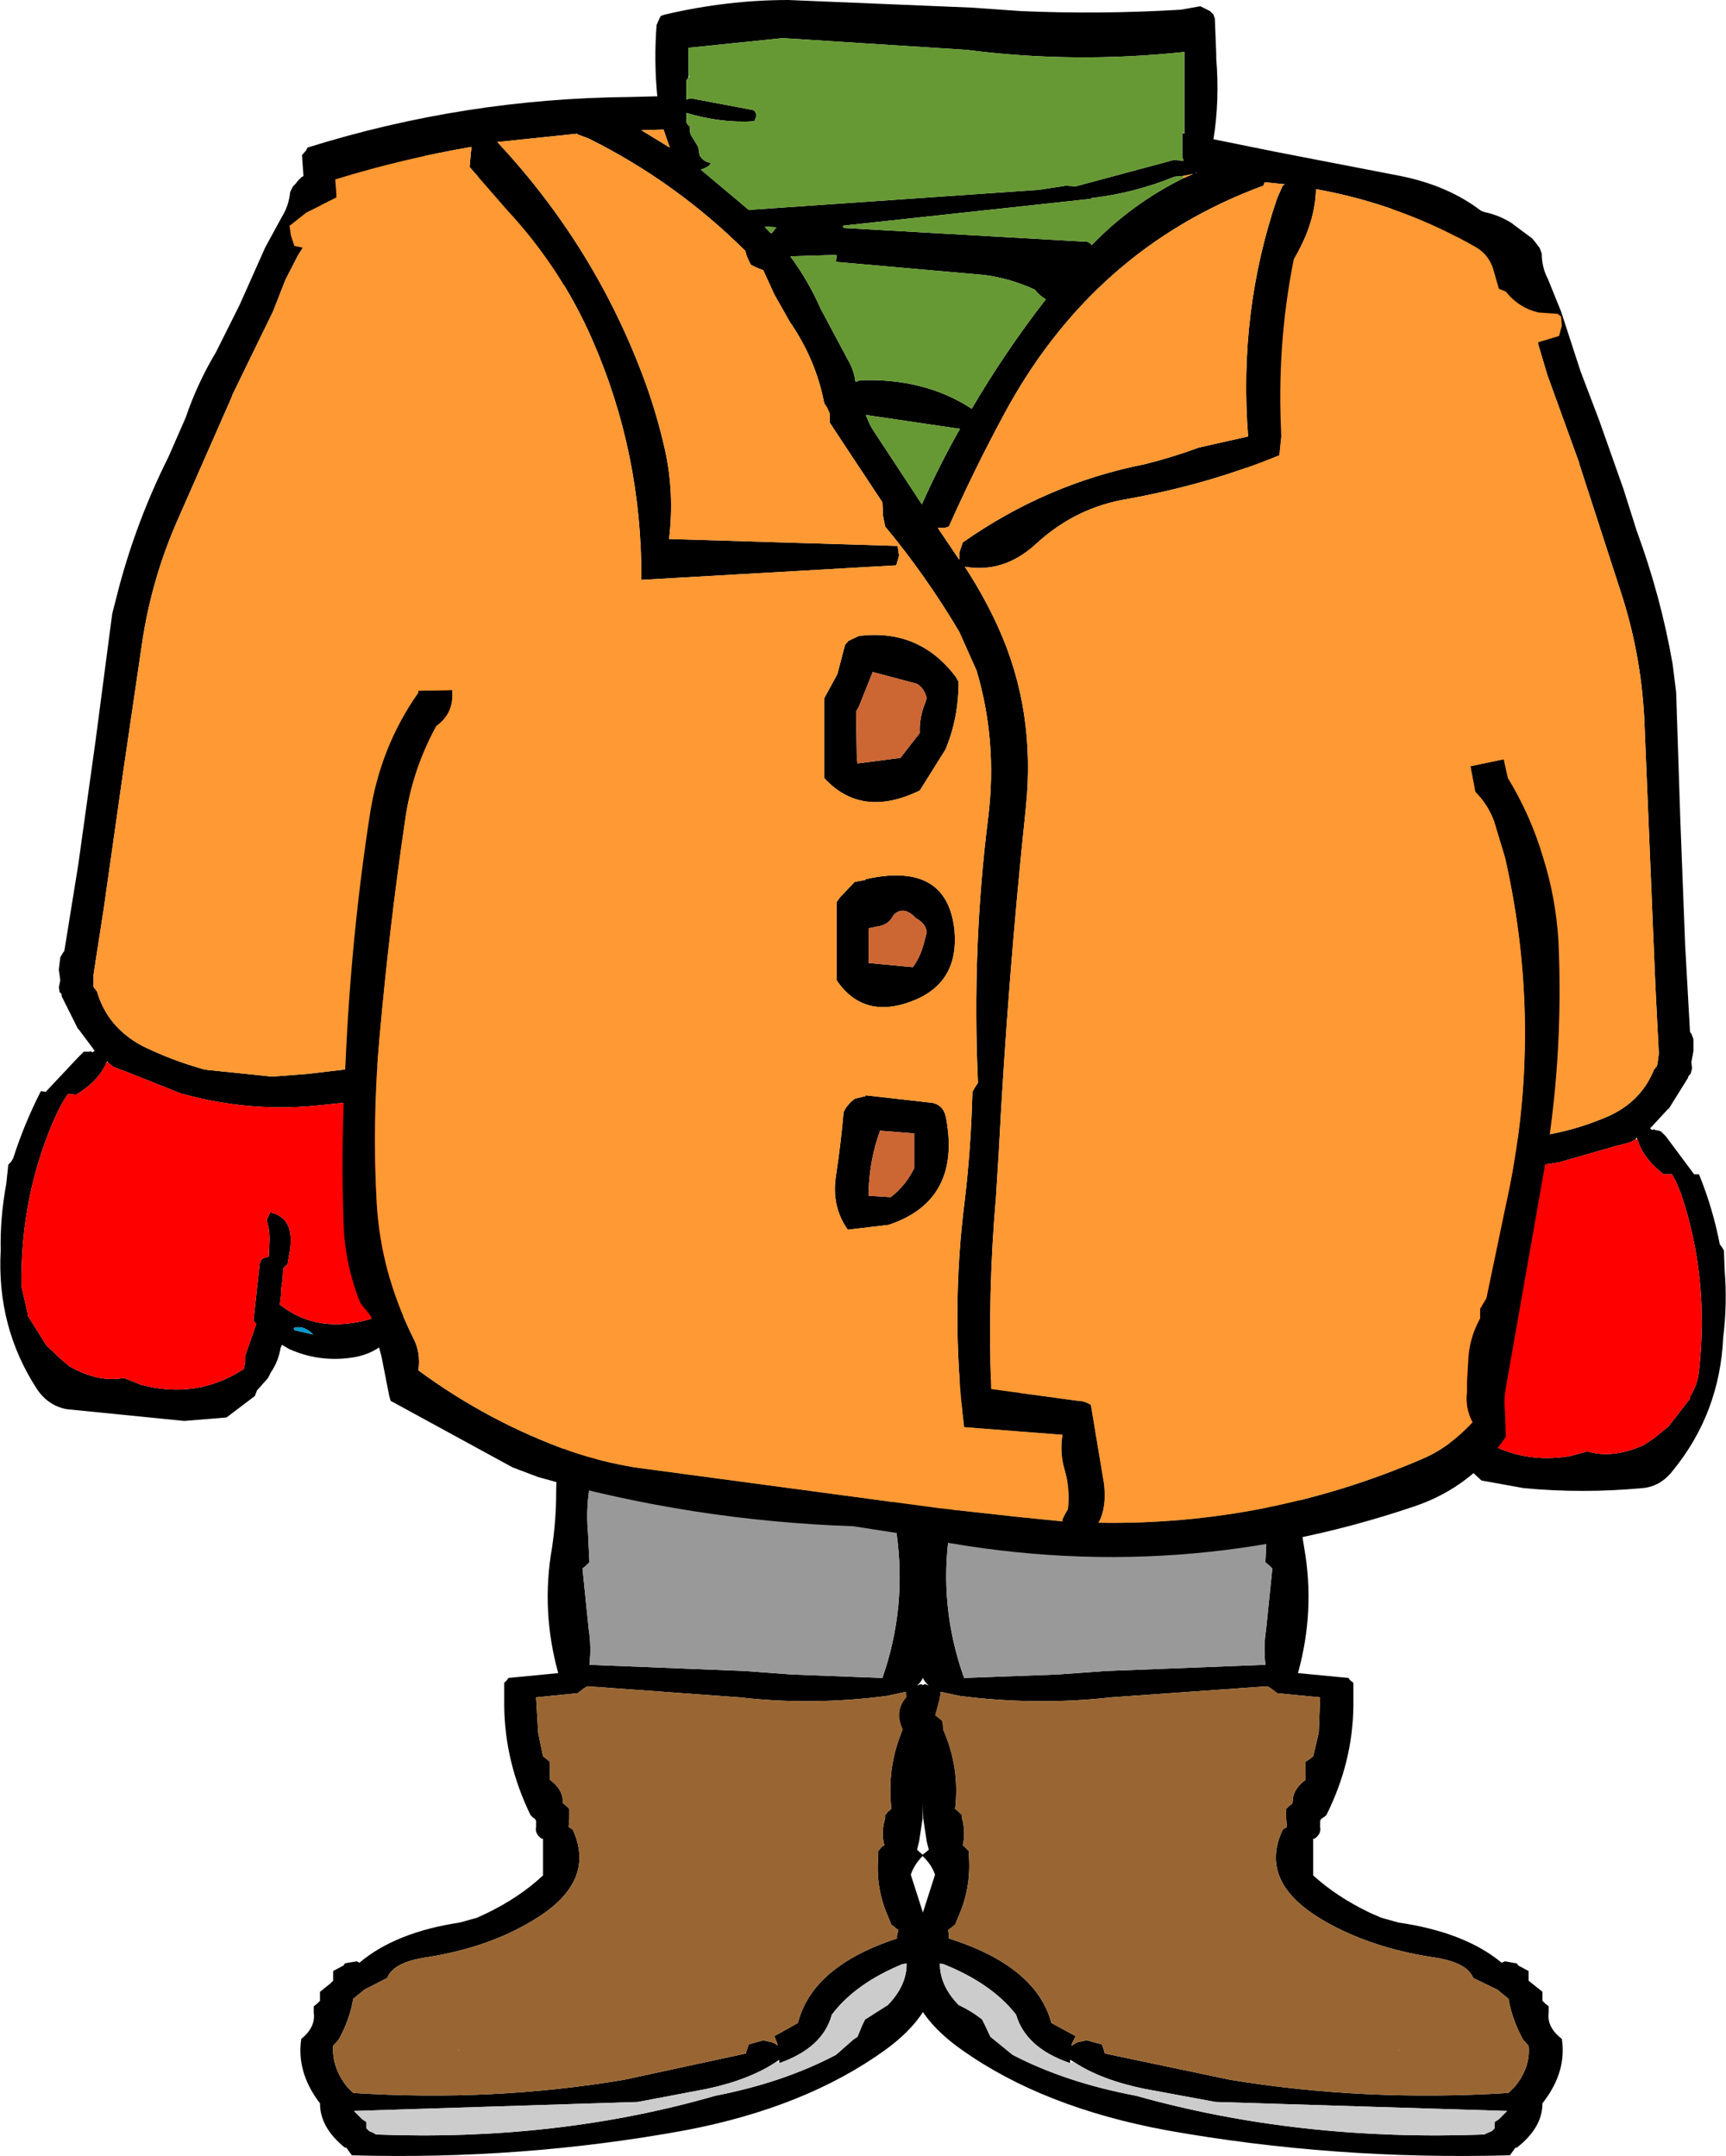<?xml version="1.0" encoding="UTF-8" standalone="no"?>
<svg xmlns:xlink="http://www.w3.org/1999/xlink" height="155.6px" width="124.6px" xmlns="http://www.w3.org/2000/svg">
  <g transform="matrix(1.0, 0.0, 0.0, 1.0, 66.5, 41.7)">
    <path d="M-27.65 -26.0 L-26.95 -25.3 Q-25.7 -22.85 -25.75 -20.15 L-25.85 -10.6 Q-25.85 -5.8 -26.35 -0.9 -26.65 2.2 -27.4 5.15 -28.6 9.75 -30.2 14.25 -31.35 17.4 -31.8 20.8 L-31.85 20.9 -32.85 24.75 -35.1 33.4 Q-35.6 34.95 -36.5 36.35 L-36.5 36.4 Q-37.05 37.3 -38.2 37.55 L-38.2 38.5 -37.4 39.7 -37.05 39.75 Q-36.65 41.0 -36.55 42.3 L-36.5 42.6 -36.4 42.8 -36.3 43.05 -36.3 44.85 Q-35.9 48.8 -37.25 52.9 -38.3 55.95 -41.25 56.3 -43.55 56.6 -45.65 55.65 L-46.15 55.35 -46.25 55.6 Q-46.4 56.55 -46.95 57.35 L-47.15 57.75 -47.95 58.65 -48.1 59.05 -50.15 60.6 -53.2 60.85 -61.7 60.0 Q-63.0 59.75 -63.8 58.6 -66.75 54.1 -66.45 48.55 -66.5 46.2 -66.05 43.75 L-65.9 42.35 -65.7 42.15 -65.55 41.9 Q-64.75 39.4 -63.55 37.05 L-63.2 37.1 -60.85 34.6 -60.45 34.2 -60.3 34.2 -60.0 34.2 -60.0 34.15 -59.8 34.25 -59.75 34.2 -59.65 34.1 -59.7 34.1 -59.8 33.95 -60.85 32.55 -60.85 32.6 -62.05 30.2 -62.05 30.05 -62.2 29.9 -62.25 29.55 -62.15 29.05 -62.25 28.3 -62.25 28.25 -62.15 27.4 -61.95 27.05 -61.9 27.0 -61.85 26.9 -60.85 20.7 -59.6 11.75 -58.4 2.6 -57.9 0.65 Q-56.6 -4.2 -54.35 -8.7 L-53.1 -11.55 Q-52.25 -14.05 -50.9 -16.3 L-49.2 -19.7 -47.35 -23.85 -46.15 -26.05 Q-45.65 -26.85 -45.55 -27.85 L-45.35 -28.25 -45.15 -28.45 -45.0 -28.65 -44.75 -28.9 -43.25 -29.8 -43.2 -29.8 -41.15 -30.45 -37.6 -30.7 -37.35 -30.7 Q-32.9 -30.0 -29.4 -27.25 L-27.65 -26.0 M-41.05 -28.15 L-41.55 -27.85 -41.7 -27.8 -42.25 -27.6 Q-42.7 -27.25 -43.25 -27.05 -43.8 -25.1 -45.0 -23.25 L-45.9 -21.5 -46.8 -19.2 -47.9 -16.95 -49.75 -13.15 -49.75 -13.1 -53.6 -4.35 Q-55.55 0.0 -56.25 4.75 L-57.65 14.3 -59.0 23.8 -59.75 28.65 -59.75 28.7 -59.75 29.5 -59.7 29.6 -59.5 29.85 Q-58.75 32.45 -56.2 33.8 -54.05 34.85 -51.7 35.5 L-46.85 36.0 -44.25 35.8 -38.35 35.1 -38.15 34.6 -37.5 32.7 -37.45 32.4 -37.35 32.05 Q-36.5 30.35 -36.1 28.35 L-34.9 23.35 -34.35 20.4 -34.35 20.35 -33.35 16.4 -30.55 7.95 Q-29.05 3.4 -28.65 -1.35 L-28.25 -8.45 -28.0 -18.05 Q-27.85 -20.9 -28.85 -23.6 -29.3 -24.75 -30.4 -25.2 L-32.15 -26.2 Q-36.1 -29.25 -41.05 -28.15 L-41.3 -28.1 -41.05 -28.25 -41.0 -28.25 -40.95 -28.55 -41.3 -28.1 -41.45 -28.0 -41.05 -28.15 M-58.7 35.0 L-58.75 34.9 -58.8 34.95 Q-59.35 36.3 -61.0 37.3 L-61.6 37.25 -61.95 37.8 -62.35 38.55 Q-65.05 44.4 -64.95 51.15 L-64.5 53.1 -64.5 53.25 -63.15 55.4 -62.2 56.3 -61.5 56.9 Q-59.4 58.1 -57.55 57.75 L-56.3 58.25 Q-52.25 59.3 -48.9 57.1 L-48.8 56.6 -48.8 56.15 -48.0 53.85 -48.2 53.6 -47.8 49.95 -47.75 49.5 -47.65 49.25 -47.5 49.1 -47.1 49.0 -47.05 48.0 Q-47.0 47.15 -47.25 46.35 L-47.15 46.15 -47.0 45.8 Q-45.05 46.2 -45.65 49.0 L-45.75 49.6 -45.85 49.6 -46.05 49.85 -46.1 50.65 -46.2 51.3 -46.2 51.65 -46.3 52.45 Q-43.55 54.65 -39.6 53.45 L-39.35 53.2 Q-38.4 52.55 -38.65 51.6 L-38.35 50.45 -38.35 50.35 -38.3 50.15 -38.1 49.9 -37.7 45.5 -38.15 43.6 -38.15 42.45 Q-38.7 41.15 -39.4 40.1 L-39.7 39.5 -39.75 39.45 -39.7 39.45 -39.6 38.75 -39.8 37.7 -43.75 38.1 Q-48.6 38.55 -53.3 37.25 L-53.35 37.25 -57.25 35.7 -58.3 35.3 -58.7 35.0 M-43.9 54.6 Q-44.6 53.9 -45.3 54.15 L-45.25 54.25 -45.25 54.3 -43.95 54.6 -43.9 54.6" fill="#000000" fill-rule="evenodd" stroke="none"/>
    <path d="M-43.9 54.6 L-43.95 54.6 -45.25 54.3 -45.25 54.25 -45.3 54.15 Q-44.6 53.9 -43.9 54.6" fill="#0099cc" fill-rule="evenodd" stroke="none"/>
    <path d="M-41.05 -28.15 Q-36.1 -29.25 -32.15 -26.2 L-30.4 -25.2 Q-29.3 -24.75 -28.85 -23.6 -27.85 -20.9 -28.0 -18.05 L-28.25 -8.45 -28.65 -1.35 Q-29.05 3.4 -30.55 7.95 L-33.35 16.4 -34.35 20.35 -34.35 20.4 -34.9 23.35 -36.1 28.35 Q-36.5 30.35 -37.35 32.05 L-37.45 32.4 -37.5 32.7 -38.15 34.6 -38.35 35.1 -44.25 35.8 -46.85 36.0 -51.7 35.5 Q-54.05 34.85 -56.2 33.8 -58.75 32.45 -59.5 29.85 L-59.7 29.6 -59.75 29.5 -59.75 28.7 -59.75 28.65 -59.0 23.8 -57.65 14.3 -56.25 4.75 Q-55.55 0.0 -53.6 -4.35 L-49.75 -13.1 -49.75 -13.15 -47.9 -16.95 -46.8 -19.2 -45.9 -21.5 -45.0 -23.25 Q-43.8 -25.1 -43.25 -27.05 -42.7 -27.25 -42.25 -27.6 L-41.7 -27.8 -41.55 -27.85 -41.05 -28.15" fill="#ff9933" fill-rule="evenodd" stroke="none"/>
    <path d="M-58.8 34.95 L-58.7 35.0 -58.3 35.3 -57.25 35.7 -53.35 37.25 -53.3 37.25 Q-48.6 38.55 -43.75 38.1 L-39.8 37.7 -39.6 38.75 -39.7 39.45 -39.75 39.45 -39.7 39.5 -39.4 40.1 Q-38.7 41.15 -38.15 42.45 L-38.15 43.6 -37.7 45.5 -38.1 49.9 -38.3 50.15 -38.35 50.35 -38.35 50.45 -38.65 51.6 Q-38.4 52.55 -39.35 53.2 L-39.6 53.45 Q-43.55 54.65 -46.3 52.45 L-46.2 51.65 -46.2 51.3 -46.1 50.65 -46.05 49.85 -45.85 49.6 -45.75 49.6 -45.65 49.0 Q-45.05 46.2 -47.0 45.8 L-47.15 46.15 -47.25 46.35 Q-47.0 47.15 -47.05 48.0 L-47.1 49.0 -47.5 49.1 -47.65 49.25 -47.75 49.5 -47.8 49.95 -48.2 53.6 -48.0 53.85 -48.8 56.15 -48.8 56.6 -48.9 57.1 Q-52.25 59.3 -56.3 58.25 L-57.55 57.75 Q-59.4 58.1 -61.5 56.9 L-62.2 56.3 -63.15 55.4 -64.5 53.25 -64.5 53.1 -64.95 51.15 Q-65.05 44.4 -62.35 38.55 L-61.95 37.8 -61.6 37.25 -61.0 37.3 Q-59.35 36.3 -58.8 34.95" fill="#ff0000" fill-rule="evenodd" stroke="none"/>
    <path d="M-16.15 56.65 Q-8.1 57.05 -0.3 58.3 L0.0 58.4 Q0.05 63.45 0.4 68.4 L0.65 78.15 0.45 78.35 0.2 78.55 Q0.35 79.4 -0.3 79.95 L-0.05 79.85 0.0 79.85 Q2.85 81.3 1.15 83.75 0.6 84.6 0.65 85.45 L0.45 85.7 0.2 85.9 0.1 89.55 -0.15 91.2 -0.3 91.8 0.15 92.2 Q-0.5 92.85 -0.75 93.6 L0.1 96.25 0.2 96.6 0.45 96.8 0.7 97.05 0.65 98.65 0.95 98.8 Q1.95 102.95 -2.6 106.25 -8.35 110.4 -17.05 112.05 -28.8 114.2 -41.1 113.85 L-41.5 113.3 -41.6 113.3 Q-43.4 111.85 -43.4 110.1 L-43.55 109.9 Q-45.1 107.75 -44.75 105.45 -43.7 104.6 -43.85 103.55 L-43.85 103.1 -43.6 102.9 -43.4 102.7 -43.4 102.5 -43.4 102.05 -42.65 101.45 -42.45 101.25 -42.45 101.0 -42.45 100.55 -41.7 100.15 -41.6 100.0 -41.35 99.95 -40.75 99.85 -40.55 99.95 Q-37.95 97.75 -33.3 97.05 L-32.05 96.7 -31.3 96.35 Q-28.95 95.2 -27.3 93.65 L-27.3 91.1 -27.3 91.0 -27.4 91.0 Q-27.9 90.65 -27.8 90.15 L-27.8 89.7 -27.9 89.55 -28.0 89.5 -28.2 89.3 Q-30.05 85.5 -30.1 81.45 L-30.1 79.75 -29.9 79.55 -29.8 79.4 -26.2 79.05 Q-27.45 74.55 -26.65 70.0 -26.35 68.0 -26.35 66.0 -26.4 62.15 -23.1 59.0 L-23.05 58.75 -23.0 58.55 -23.0 58.3 -23.0 58.15 -23.0 57.95 -22.8 57.7 -22.55 57.5 -22.45 57.3 Q-22.3 57.15 -22.1 57.15 L-21.35 56.95 -19.35 56.95 -16.15 56.65 M-18.5 58.55 L-20.65 58.75 Q-24.55 63.5 -24.05 68.95 L-23.95 71.05 -24.2 71.3 -24.45 71.5 -24.0 75.9 Q-23.8 77.15 -23.95 78.45 L-12.7 78.9 -9.35 79.15 -2.8 79.4 Q-1.0 74.25 -1.8 68.8 -2.45 64.3 -2.15 59.7 -8.6 58.25 -15.9 58.2 L-18.5 58.55 M-27.3 85.05 L-27.05 85.25 -26.8 85.45 -26.8 86.3 -26.8 86.75 Q-26.05 87.3 -25.9 88.0 L-25.85 88.45 -25.6 88.65 -25.4 88.85 -25.4 89.55 -25.45 90.15 -25.15 90.35 Q-23.5 93.95 -27.55 96.6 L-27.95 96.85 Q-31.2 98.85 -35.65 99.55 -38.1 99.9 -38.55 101.05 L-40.2 101.9 -40.75 102.35 -41.0 102.55 Q-41.25 104.05 -42.05 105.5 L-42.45 105.95 Q-42.55 107.5 -41.45 108.9 L-41.0 109.35 Q-30.95 110.0 -21.45 108.4 L-14.5 106.9 -12.65 106.5 -12.6 106.3 -12.45 105.85 -11.4 105.55 -10.75 105.7 -10.45 105.85 -10.35 105.95 -10.4 105.75 -10.6 105.25 -8.9 104.3 Q-7.85 100.2 -1.75 98.2 L-1.75 98.0 -1.65 97.6 -1.9 97.4 -2.15 97.2 -2.4 96.6 Q-3.3 94.55 -3.1 92.3 L-3.1 91.9 -2.9 91.65 -2.75 91.5 -2.65 91.5 Q-2.9 90.65 -2.65 89.7 L-2.6 89.55 -2.6 89.3 -2.4 89.05 -2.15 88.85 Q-2.5 85.9 -1.35 83.15 L-1.25 82.5 -1.0 82.3 -0.75 82.1 -1.1 80.6 -1.1 80.4 -2.5 80.7 Q-7.9 81.4 -13.1 80.8 L-24.1 80.0 -24.35 80.15 -24.8 80.5 -27.8 80.8 -27.65 83.35 -27.3 85.05 M-1.05 100.05 L-1.05 100.0 -1.35 100.05 Q-4.75 101.45 -6.45 103.7 -7.1 106.1 -10.25 107.2 L-10.25 106.95 -10.45 107.1 Q-12.4 108.4 -15.45 109.05 L-20.45 110.0 -40.95 110.65 -40.35 111.25 -40.05 111.45 -40.05 111.65 -40.05 111.9 -39.85 112.1 -39.75 112.15 -39.6 112.2 -39.35 112.35 Q-26.3 112.85 -14.85 109.55 -9.95 108.6 -6.15 106.6 L-4.9 105.5 -4.6 105.3 -4.25 104.45 -4.05 104.05 -2.4 103.0 Q-1.05 101.6 -1.05 100.05 M-33.45 106.25 L-33.35 106.25 -33.35 106.3 -33.45 106.25" fill="#000000" fill-rule="evenodd" stroke="none"/>
    <path d="M-18.5 58.55 L-15.9 58.2 Q-8.6 58.25 -2.15 59.7 -2.45 64.3 -1.8 68.8 -1.0 74.25 -2.8 79.4 L-9.35 79.15 -12.7 78.9 -23.95 78.45 Q-23.8 77.15 -24.0 75.9 L-24.45 71.5 -24.2 71.3 -23.95 71.05 -24.05 68.95 Q-24.55 63.5 -20.65 58.75 L-18.5 58.55" fill="#999999" fill-rule="evenodd" stroke="none"/>
    <path d="M-27.3 85.05 L-27.65 83.35 -27.8 80.8 -24.8 80.5 -24.35 80.15 -24.1 80.0 -13.1 80.8 Q-7.9 81.4 -2.5 80.7 L-1.1 80.4 -1.1 80.6 -0.75 82.1 -1.0 82.3 -1.25 82.5 -1.35 83.15 Q-2.5 85.9 -2.15 88.85 L-2.4 89.05 -2.6 89.3 -2.6 89.55 -2.65 89.7 Q-2.9 90.65 -2.65 91.5 L-2.75 91.5 -2.9 91.65 -3.1 91.9 -3.1 92.3 Q-3.3 94.55 -2.4 96.6 L-2.15 97.2 -1.9 97.4 -1.65 97.6 -1.75 98.0 -1.75 98.2 Q-7.85 100.2 -8.9 104.3 L-10.6 105.25 -10.4 105.75 -10.35 105.95 -10.45 105.85 -10.75 105.7 -11.4 105.55 -12.45 105.85 -12.6 106.3 -12.65 106.5 -14.5 106.9 -21.45 108.4 Q-30.95 110.0 -41.0 109.35 L-41.45 108.9 Q-42.55 107.5 -42.45 105.95 L-42.05 105.5 Q-41.25 104.05 -41.0 102.55 L-40.75 102.35 -40.2 101.9 -38.55 101.05 Q-38.1 99.9 -35.65 99.55 -31.2 98.85 -27.95 96.85 L-27.55 96.6 Q-23.5 93.95 -25.15 90.35 L-25.45 90.15 -25.4 89.55 -25.4 88.85 -25.6 88.65 -25.85 88.45 -25.9 88.0 Q-26.05 87.3 -26.8 86.75 L-26.8 86.3 -26.8 85.45 -27.05 85.25 -27.3 85.05 M-33.45 106.25 L-33.35 106.3 -33.35 106.25 -33.45 106.25" fill="#996633" fill-rule="evenodd" stroke="none"/>
    <path d="M-1.35 100.05 L-1.05 100.05 Q-1.05 101.6 -2.4 103.0 L-4.05 104.05 -4.25 104.45 -4.6 105.3 -4.9 105.5 -6.15 106.6 Q-9.95 108.6 -14.85 109.55 -26.3 112.85 -39.35 112.35 L-39.6 112.2 -39.75 112.15 -39.85 112.1 -40.05 111.9 -40.05 111.65 -40.05 111.45 -40.35 111.25 -40.95 110.65 -20.45 110.0 -15.45 109.05 Q-12.4 108.4 -10.45 107.1 L-10.25 107.2 Q-7.1 106.1 -6.45 103.7 -4.75 101.45 -1.35 100.05" fill="#cccccc" fill-rule="evenodd" stroke="none"/>
    <path d="M40.35 -24.15 Q40.5 -23.9 40.8 -23.8 L40.95 -23.7 41.5 -23.45 Q41.95 -23.0 42.45 -22.8 42.8 -20.8 43.8 -18.85 L44.5 -17.0 45.2 -14.65 46.05 -12.3 47.5 -8.3 47.5 -8.25 50.45 0.85 Q51.95 5.35 52.2 10.15 L52.6 19.8 53.0 29.4 53.25 34.3 53.25 34.35 53.15 35.1 53.1 35.25 52.9 35.5 Q51.9 38.0 49.15 39.05 46.95 39.95 44.55 40.3 42.15 40.7 39.65 40.3 L37.1 39.9 31.25 38.55 31.1 38.05 30.65 36.1 30.65 35.8 30.6 35.45 Q29.9 33.65 29.7 31.65 L29.05 26.5 28.8 23.55 28.8 23.5 28.2 19.45 26.3 10.75 Q25.25 6.1 25.3 1.35 L25.65 -5.8 26.35 -15.35 Q26.5 -18.25 27.75 -20.8 L27.75 -20.85 Q28.3 -21.9 29.45 -22.25 30.45 -22.55 31.3 -23.1 35.55 -25.7 40.35 -24.15 L40.6 -24.05 40.35 -24.2 40.3 -24.2 40.3 -24.5 40.6 -24.05 40.7 -23.9 40.35 -24.15 M26.8 -23.35 L26.05 -22.65 Q24.55 -20.4 24.35 -17.7 L23.5 -8.2 Q23.0 -3.4 23.0 1.5 23.0 4.6 23.45 7.6 24.15 12.35 25.3 17.0 26.1 20.3 26.2 23.65 L26.25 23.8 26.85 27.7 Q27.4 32.1 28.25 36.55 28.55 38.15 29.3 39.6 L29.3 39.65 Q29.75 40.6 30.9 40.95 L30.8 41.9 29.85 43.05 29.5 43.05 Q29.0 44.2 28.75 45.5 L28.7 45.8 28.55 46.05 28.45 46.25 28.25 48.05 Q27.45 51.95 28.4 56.15 29.15 59.3 32.05 59.95 L36.5 59.75 37.0 59.55 37.1 59.75 Q37.15 60.75 37.6 61.55 L37.75 62.0 38.45 62.9 38.45 62.95 38.55 63.4 40.45 65.15 43.5 65.7 Q47.75 66.1 52.05 65.7 53.35 65.6 54.25 64.45 57.65 60.3 57.9 54.8 58.2 52.4 58.0 49.95 L57.95 48.55 57.8 48.3 57.65 48.1 Q57.15 45.5 56.15 43.05 L55.8 43.05 53.75 40.3 53.4 39.95 53.25 39.9 52.95 39.85 52.95 39.8 52.75 39.85 52.7 39.8 52.6 39.7 52.65 39.7 52.75 39.6 53.95 38.3 53.95 38.35 55.35 36.1 55.4 35.95 55.55 35.8 55.65 35.4 55.6 34.95 55.75 34.15 55.75 34.1 55.75 33.3 55.6 32.9 55.55 32.85 55.5 32.75 55.15 26.5 54.8 17.4 54.5 8.25 54.25 6.25 Q53.4 1.35 51.65 -3.4 L50.7 -6.4 48.95 -11.35 47.6 -14.9 46.2 -19.2 45.25 -21.55 Q44.8 -22.4 44.8 -23.4 L44.65 -23.8 44.5 -24.0 44.35 -24.2 44.1 -24.5 42.75 -25.5 42.7 -25.55 Q41.8 -26.15 40.65 -26.4 39.05 -27.0 37.2 -27.0 L36.95 -27.05 Q32.45 -26.8 28.65 -24.4 L26.8 -23.35 M51.7 40.5 Q52.1 41.9 53.6 43.05 L54.2 43.05 54.5 43.6 54.85 44.45 Q56.9 50.5 56.15 57.25 56.05 58.25 55.5 59.1 L55.5 59.25 53.95 61.25 52.9 62.1 52.15 62.6 Q49.9 63.6 48.1 63.05 L46.8 63.4 Q42.7 64.05 39.55 61.5 L39.5 61.0 39.55 60.55 39.0 58.25 39.2 57.95 39.2 54.3 39.2 53.85 39.1 53.6 39.0 53.4 38.6 53.3 38.65 52.3 Q38.7 51.4 39.0 50.7 L38.95 50.4 38.8 50.05 Q36.85 50.3 37.15 53.1 L37.2 53.7 37.3 53.75 37.45 54.0 37.45 54.8 37.45 55.45 37.45 55.8 37.45 56.6 Q34.5 58.6 30.65 56.95 L30.45 56.65 Q29.55 55.95 29.9 55.0 29.7 54.45 29.75 53.85 L29.75 53.7 29.7 53.55 29.55 53.3 Q29.45 51.05 29.6 48.85 L30.2 47.0 30.35 45.8 Q31.0 44.6 31.8 43.6 L32.2 43.1 32.25 43.05 32.2 43.05 32.2 42.3 32.5 41.25 36.35 42.05 Q41.15 43.05 45.95 42.2 L46.0 42.2 50.0 41.05 51.15 40.75 51.55 40.55 51.65 40.4 51.7 40.5 M34.85 58.5 Q35.6 57.9 36.3 58.25 L36.25 58.3 36.25 58.35 34.9 58.5 34.85 58.5" fill="#000000" fill-rule="evenodd" stroke="none"/>
    <path d="M34.85 58.5 L34.9 58.5 36.25 58.35 36.25 58.3 36.3 58.25 Q35.6 57.9 34.85 58.5" fill="#0099cc" fill-rule="evenodd" stroke="none"/>
    <path d="M40.35 -24.15 Q35.55 -25.7 31.3 -23.1 30.45 -22.55 29.45 -22.25 28.3 -21.9 27.75 -20.85 L27.75 -20.8 Q26.5 -18.25 26.35 -15.35 L25.65 -5.8 25.3 1.35 Q25.25 6.1 26.3 10.75 L28.2 19.45 28.8 23.5 28.8 23.55 29.05 26.5 29.7 31.65 Q29.9 33.65 30.6 35.45 L30.65 35.8 30.65 36.1 31.1 38.05 31.25 38.55 37.1 39.9 39.65 40.3 Q42.15 40.7 44.55 40.3 46.95 39.95 49.15 39.05 51.9 38.0 52.9 35.5 L53.1 35.25 53.15 35.1 53.25 34.35 53.25 34.3 53.0 29.4 52.6 19.8 52.2 10.15 Q51.95 5.35 50.45 0.85 L47.5 -8.25 47.5 -8.3 46.05 -12.3 45.2 -14.65 44.5 -17.0 43.8 -18.85 Q42.8 -20.8 42.45 -22.8 41.95 -23.0 41.5 -23.45 L40.95 -23.7 40.8 -23.8 Q40.5 -23.9 40.35 -24.15" fill="#ff9933" fill-rule="evenodd" stroke="none"/>
    <path d="M51.55 40.55 L51.15 40.75 50.0 41.05 46.0 42.2 45.95 42.2 Q41.15 43.05 36.35 42.05 L32.5 41.25 32.2 42.3 32.2 43.05 32.25 43.05 32.2 43.1 31.8 43.6 Q31.0 44.6 30.35 45.8 L30.2 47.0 29.6 48.85 Q29.45 51.05 29.55 53.3 L29.7 53.55 29.75 53.7 29.75 53.85 Q29.7 54.45 29.9 55.0 29.55 55.95 30.45 56.65 L30.65 56.95 Q34.5 58.6 37.45 56.6 L37.45 55.8 37.45 55.45 37.45 54.8 37.45 54.0 37.3 53.75 37.2 53.7 37.15 53.1 Q36.85 50.3 38.8 50.05 L38.95 50.4 39.0 50.7 Q38.7 51.4 38.65 52.3 L38.6 53.3 39.0 53.4 39.1 53.6 39.2 53.85 39.2 54.3 39.2 57.95 39.0 58.25 39.55 60.55 39.5 61.0 39.55 61.5 Q42.7 64.05 46.8 63.4 L48.1 63.05 Q49.9 63.6 52.15 62.6 L52.9 62.1 53.95 61.25 55.5 59.25 55.5 59.1 Q56.05 58.25 56.15 57.25 56.9 50.5 54.85 44.45 L54.5 43.6 54.2 43.05 53.6 43.05 Q52.1 41.9 51.7 40.5 L51.55 40.55" fill="#ff0000" fill-rule="evenodd" stroke="none"/>
    <path d="M16.85 56.65 L0.55 58.3 0.25 58.4 -0.15 68.4 -0.45 78.15 -0.2 78.35 0.0 78.55 Q-0.1 79.4 0.55 79.95 L0.3 79.85 0.25 79.85 Q-2.65 81.3 -0.95 83.75 -0.4 84.6 -0.45 85.45 L-0.2 85.7 0.0 85.9 0.15 89.55 0.4 91.2 0.55 91.8 0.05 92.2 Q0.75 92.85 1.0 93.6 L0.15 96.25 0.0 96.6 -0.2 96.8 -0.5 97.05 -0.45 98.65 -0.75 98.8 Q-1.75 102.95 2.95 106.25 8.8 110.4 17.75 112.05 29.8 114.2 42.5 113.85 L42.9 113.3 43.0 113.3 Q44.85 111.85 44.85 110.1 L45.0 109.9 Q46.6 107.75 46.25 105.45 45.15 104.6 45.3 103.55 L45.3 103.1 45.05 102.9 44.85 102.7 44.85 102.5 44.85 102.05 44.1 101.45 43.85 101.25 43.85 101.0 43.85 100.55 43.1 100.15 43.0 100.0 42.7 99.95 42.15 99.85 41.9 99.95 Q39.25 97.75 34.45 97.05 L33.2 96.7 32.4 96.35 Q30.0 95.2 28.3 93.65 L28.3 91.1 28.3 91.0 28.4 91.0 Q28.9 90.65 28.8 90.15 L28.8 89.7 28.9 89.55 29.0 89.5 29.25 89.3 Q31.15 85.5 31.2 81.45 L31.2 79.75 30.95 79.55 30.85 79.4 27.2 79.05 Q28.45 74.55 27.65 70.0 27.3 68.0 27.3 66.0 27.35 62.15 24.0 59.0 L23.95 58.75 23.9 58.55 23.9 58.3 23.9 58.15 23.9 57.95 23.65 57.7 23.4 57.5 23.3 57.3 22.95 57.15 22.15 56.95 20.1 56.95 16.85 56.65 M19.25 58.55 L21.5 58.75 Q25.5 63.5 24.95 68.95 L24.85 71.05 25.15 71.3 25.35 71.5 24.9 75.9 Q24.7 77.15 24.85 78.45 L13.3 78.9 9.85 79.15 3.1 79.4 Q1.25 74.25 2.05 68.8 2.75 64.3 2.45 59.7 9.1 58.25 16.55 58.2 L19.25 58.55 M28.3 85.05 L28.05 85.25 27.75 85.45 27.75 86.3 27.75 86.75 Q27.0 87.3 26.85 88.0 L26.8 88.45 26.55 88.65 26.35 88.85 26.35 89.55 26.4 90.15 26.1 90.35 Q24.4 93.95 28.55 96.6 L28.95 96.85 Q32.35 98.85 36.9 99.55 39.4 99.9 39.85 101.05 L41.6 101.9 42.15 102.35 42.4 102.55 Q42.65 104.05 43.45 105.5 L43.85 105.95 Q44.0 107.5 42.85 108.9 L42.4 109.35 Q32.05 110.0 22.3 108.4 L15.15 106.9 13.25 106.5 13.2 106.3 13.05 105.85 11.95 105.55 11.25 105.7 11.0 105.85 10.85 105.95 10.9 105.75 11.15 105.25 9.4 104.3 Q8.3 100.2 2.0 98.2 L2.0 98.0 1.95 97.6 2.2 97.4 2.45 97.2 2.7 96.6 Q3.6 94.55 3.45 92.3 L3.45 91.9 3.2 91.65 3.05 91.5 3.0 91.5 Q3.2 90.65 3.0 89.7 L2.95 89.55 2.95 89.3 2.7 89.05 2.45 88.85 Q2.8 85.9 1.6 83.15 L1.5 82.5 1.25 82.3 1.0 82.1 1.4 80.6 1.4 80.4 2.8 80.7 Q8.35 81.4 13.7 80.8 L25.0 80.0 25.25 80.15 25.7 80.5 28.8 80.8 28.7 83.35 28.3 85.05 M11.0 107.1 Q12.95 108.4 16.1 109.05 L21.25 110.0 42.3 110.65 41.7 111.25 41.4 111.45 41.4 111.65 41.4 111.9 41.2 112.1 41.1 112.15 40.95 112.2 40.65 112.35 Q27.25 112.85 15.5 109.55 10.45 108.6 6.6 106.6 L5.25 105.5 5.0 105.3 4.6 104.45 4.4 104.05 Q3.65 103.45 2.7 103.0 1.35 101.6 1.35 100.05 L1.35 100.0 1.6 100.05 Q5.1 101.45 6.85 103.7 7.55 106.1 10.75 107.2 L10.75 106.95 11.0 107.1 M34.6 106.25 L34.5 106.25 34.5 106.3 34.6 106.25" fill="#000000" fill-rule="evenodd" stroke="none"/>
    <path d="M19.25 58.55 L16.55 58.2 Q9.1 58.25 2.45 59.7 2.75 64.3 2.05 68.8 1.25 74.25 3.1 79.4 L9.85 79.15 13.3 78.9 24.85 78.45 Q24.7 77.15 24.9 75.9 L25.35 71.5 25.15 71.3 24.85 71.05 24.95 68.95 Q25.5 63.5 21.5 58.75 L19.25 58.55" fill="#999999" fill-rule="evenodd" stroke="none"/>
    <path d="M28.3 85.05 L28.7 83.35 28.8 80.8 25.7 80.5 25.25 80.15 25.0 80.0 13.7 80.8 Q8.35 81.4 2.8 80.7 L1.4 80.4 1.4 80.6 1.0 82.1 1.25 82.3 1.5 82.5 1.6 83.15 Q2.8 85.9 2.45 88.85 L2.7 89.05 2.95 89.3 2.95 89.55 3.0 89.7 Q3.2 90.65 3.0 91.5 L3.05 91.5 3.2 91.65 3.45 91.9 3.45 92.3 Q3.6 94.55 2.7 96.6 L2.45 97.2 2.2 97.4 1.95 97.6 2.0 98.0 2.0 98.2 Q8.3 100.2 9.4 104.3 L11.15 105.25 10.9 105.75 10.85 105.95 11.0 105.85 11.25 105.7 11.95 105.55 13.05 105.85 13.2 106.3 13.25 106.5 15.15 106.9 22.3 108.4 Q32.05 110.0 42.4 109.35 L42.85 108.9 Q44.0 107.5 43.85 105.95 L43.45 105.5 Q42.65 104.05 42.4 102.55 L42.15 102.35 41.6 101.9 39.85 101.05 Q39.4 99.9 36.9 99.55 32.35 98.85 28.95 96.85 L28.55 96.6 Q24.4 93.95 26.1 90.35 L26.4 90.15 26.35 89.55 26.35 88.85 26.55 88.65 26.8 88.45 26.85 88.0 Q27.0 87.3 27.75 86.75 L27.75 86.3 27.75 85.45 28.05 85.25 28.3 85.05 M34.6 106.25 L34.5 106.3 34.5 106.25 34.6 106.25" fill="#996633" fill-rule="evenodd" stroke="none"/>
    <path d="M1.35 100.05 Q1.35 101.6 2.7 103.0 3.65 103.45 4.4 104.05 L4.6 104.45 5.0 105.3 5.25 105.5 6.6 106.6 Q10.45 108.6 15.5 109.55 27.25 112.85 40.65 112.35 L40.95 112.2 41.1 112.15 41.2 112.1 41.4 111.9 41.4 111.65 41.4 111.45 41.7 111.25 42.3 110.65 21.25 110.0 16.1 109.05 Q12.95 108.4 11.0 107.1 L10.75 107.2 Q7.55 106.1 6.85 103.7 5.1 101.45 1.6 100.05 L1.35 100.05" fill="#cccccc" fill-rule="evenodd" stroke="none"/>
    <path d="M-44.4 -26.35 L-44.7 -30.5 -44.4 -30.85 -44.3 -31.05 Q-32.95 -34.6 -21.0 -34.7 L-19.05 -34.75 Q-19.3 -37.3 -19.1 -39.9 L-18.9 -40.35 -18.8 -40.55 -18.5 -40.65 Q-14.0 -41.7 -9.6 -41.7 L3.65 -41.15 7.2 -40.9 Q12.9 -40.65 18.75 -41.0 L20.15 -41.25 20.85 -40.9 21.1 -40.65 21.2 -40.35 21.3 -37.8 21.3 -37.5 Q21.55 -34.45 21.1 -31.65 L25.55 -30.75 34.6 -29.0 Q41.55 -27.6 44.15 -21.6 44.55 -20.8 44.55 -19.65 L44.55 -19.15 Q43.1 -19.5 42.2 -20.65 L41.7 -20.85 41.25 -22.4 Q40.9 -23.35 40.05 -23.85 34.65 -26.95 28.5 -28.05 28.45 -25.95 27.35 -23.8 L26.9 -23.0 Q25.65 -16.8 26.0 -10.2 L25.85 -8.85 Q20.75 -6.75 14.95 -5.7 11.2 -5.1 8.35 -2.5 6.0 -0.3 3.15 -0.8 4.55 1.35 5.55 3.55 8.3 9.6 7.55 16.65 6.25 29.0 5.6 41.45 L5.4 44.7 Q4.8 51.5 5.05 58.55 L11.3 59.4 Q11.8 59.4 12.25 59.7 L13.2 65.4 Q13.4 67.1 12.8 68.2 25.0 68.4 36.15 63.6 38.15 62.75 39.8 60.95 39.25 59.9 39.4 58.75 L39.4 58.45 39.4 58.05 39.5 56.3 Q39.6 54.8 40.35 53.45 L40.35 53.15 40.35 52.75 40.8 52.0 42.2 45.3 Q45.0 32.75 42.15 20.2 L41.35 17.55 Q40.9 16.35 40.0 15.45 L39.65 13.6 42.05 13.1 42.35 14.45 Q44.0 17.15 44.9 20.2 45.8 23.05 46.0 26.15 46.4 34.85 44.9 43.15 L42.2 58.5 Q42.05 59.3 42.15 60.25 L42.2 62.0 Q39.75 65.6 35.65 67.0 17.55 73.15 -1.35 69.0 L-4.9 68.45 Q-16.6 68.05 -27.65 64.9 L-29.5 64.2 -38.3 59.4 -38.4 59.05 -38.95 56.25 -39.7 53.35 -39.9 53.05 -40.25 52.65 -40.5 52.3 Q-41.6 49.55 -41.7 46.6 -41.9 40.75 -41.55 34.9 -41.15 25.85 -39.8 17.1 -39.05 12.2 -36.3 8.3 L-36.3 8.15 -33.85 8.1 -33.85 8.25 Q-33.75 9.8 -35.0 10.7 -36.75 13.9 -37.25 17.45 -38.4 25.25 -39.1 33.15 -39.65 39.1 -39.3 45.2 -39.0 50.15 -36.7 54.8 -36.1 55.9 -36.3 57.2 -31.2 60.95 -25.3 63.05 -23.1 63.8 -20.7 64.2 L1.3 67.15 7.2 67.8 10.2 68.1 10.2 67.95 10.4 67.55 10.6 67.2 Q10.75 65.7 10.35 64.35 10.0 63.2 10.2 61.85 L3.1 61.3 Q2.1 53.1 3.15 44.9 3.6 41.1 3.7 37.1 L3.9 36.75 4.1 36.45 Q3.65 26.7 4.85 17.2 5.5 11.75 4.0 6.7 L2.75 3.9 Q0.35 -0.15 -2.6 -3.7 L-2.75 -4.45 -2.8 -5.45 -5.25 -9.15 -6.6 -11.2 -6.6 -11.55 -6.6 -11.85 -6.8 -12.3 -7.0 -12.6 Q-7.6 -15.75 -9.5 -18.5 L-10.6 -20.45 -11.4 -22.2 Q-11.85 -22.35 -12.3 -22.6 L-12.45 -22.9 -12.6 -23.25 -12.7 -23.6 Q-17.75 -28.6 -24.0 -31.7 L-24.8 -32.0 -24.85 -32.05 -30.6 -31.45 Q-23.45 -23.8 -19.9 -14.05 -19.05 -11.7 -18.5 -9.25 -17.8 -6.1 -18.2 -2.8 L-1.7 -2.3 -1.6 -1.6 -1.8 -0.9 -20.2 0.15 Q-20.15 -9.0 -23.75 -17.2 -26.0 -22.35 -29.9 -26.55 L-32.6 -29.65 -32.5 -30.75 -32.45 -31.1 Q-37.45 -30.25 -42.3 -28.75 L-42.2 -27.45 -44.4 -26.35 M19.0 -32.1 L19.0 -33.4 19.0 -33.8 19.0 -37.95 Q11.05 -37.1 3.3 -38.1 L-10.0 -38.95 -16.8 -38.25 -16.8 -37.95 -16.8 -36.2 -16.8 -36.1 -16.95 -35.9 -16.95 -35.5 -16.95 -34.5 -16.85 -34.55 -16.6 -34.6 -12.1 -33.75 -12.0 -33.65 -11.9 -33.45 -11.9 -33.3 -12.05 -32.95 Q-14.45 -32.8 -16.95 -33.55 L-16.95 -32.85 -16.85 -32.7 -16.7 -32.55 -16.7 -32.4 -16.7 -32.25 -16.65 -32.0 -16.1 -31.1 -16.05 -30.8 -16.0 -30.5 Q-15.75 -30.05 -15.25 -29.95 L-15.15 -30.0 -15.3 -29.75 -15.55 -29.6 -15.9 -29.45 -12.45 -26.55 8.5 -28.0 10.45 -28.3 11.15 -28.25 17.85 -30.05 18.0 -30.1 18.25 -30.15 18.95 -30.1 18.85 -30.35 18.85 -30.7 18.85 -32.1 19.0 -32.05 19.0 -32.1 M-18.6 -32.35 L-20.2 -32.3 -18.15 -31.05 -18.6 -32.35 M-10.8 -24.85 L-10.45 -25.3 -11.3 -25.35 -10.95 -24.95 -10.8 -24.85 M18.9 -29.0 L18.3 -28.95 Q15.35 -27.75 12.25 -27.4 L12.25 -27.35 -5.3 -25.45 -5.7 -25.4 -5.65 -25.4 -5.6 -25.25 12.0 -24.25 12.25 -24.1 12.3 -24.0 Q15.2 -27.0 18.95 -28.85 L19.65 -29.15 19.4 -29.1 18.9 -29.0 M19.9 -29.25 L19.85 -29.25 19.8 -29.2 19.9 -29.25 M24.7 -28.3 Q12.35 -23.75 5.9 -11.65 3.8 -7.75 2.0 -3.7 L1.7 -3.6 1.2 -3.6 2.75 -1.3 2.75 -1.8 3.0 -2.55 Q9.05 -6.8 16.15 -8.2 18.15 -8.7 20.05 -9.4 L23.6 -10.2 Q22.9 -19.2 25.7 -27.4 L26.1 -28.3 26.25 -28.4 24.8 -28.55 24.7 -28.3 M3.65 -12.2 Q6.05 -16.3 9.0 -20.1 8.55 -20.35 8.2 -20.8 6.45 -21.6 4.6 -21.85 L-6.15 -22.8 -6.1 -23.25 -6.15 -23.3 -9.45 -23.2 Q-8.15 -21.45 -7.25 -19.4 L-5.3 -15.75 Q-4.85 -15.0 -4.75 -14.15 L-4.5 -14.2 -4.5 -14.25 Q0.2 -14.45 3.65 -12.2 M-3.7 -11.05 L-3.5 -10.7 0.05 -5.3 Q1.3 -8.1 2.8 -10.75 L-4.0 -11.75 -3.7 -11.05 M2.7 7.5 Q2.7 10.15 1.75 12.4 L-0.1 15.35 Q-4.3 17.4 -7.0 14.45 L-7.0 11.9 -7.0 8.7 -6.05 6.95 -5.5 4.85 -5.25 4.55 -4.5 4.2 Q-0.15 3.65 2.5 7.15 L2.7 7.5 M0.4 8.7 Q0.25 8.0 -0.3 7.65 L-3.5 6.8 -4.5 9.3 -4.7 9.65 -4.65 12.9 -4.6 13.4 -1.5 13.0 -0.1 11.2 Q-0.15 10.1 0.3 9.0 L0.4 8.7 M-4.0 21.75 Q1.85 20.45 2.4 25.4 2.75 29.1 -0.4 30.45 -4.1 32.0 -6.1 29.05 L-6.1 27.25 -6.1 23.4 -5.85 23.05 -4.8 21.95 -4.0 21.8 -4.0 21.75 M-0.6 24.35 Q-1.4 23.7 -2.0 24.35 -2.35 25.05 -3.1 25.15 L-3.8 25.3 -3.8 27.05 -3.8 27.8 -0.6 28.1 Q-0.05 27.35 0.2 26.35 L0.4 25.6 Q0.35 24.95 -0.4 24.55 L-0.6 24.35 M1.8 39.0 Q2.9 44.95 -2.35 46.7 L-5.3 47.05 Q-6.5 45.35 -6.15 43.15 -5.8 40.85 -5.6 38.55 L-5.4 38.2 -5.1 37.85 -4.8 37.6 -4.6 37.55 -4.0 37.4 -4.0 37.35 0.85 37.9 Q1.65 38.1 1.8 39.0 M-3.0 39.9 L-3.0 40.0 Q-3.7 41.9 -3.8 44.25 L-3.8 44.6 -2.2 44.7 Q-1.1 43.85 -0.5 42.6 L-0.5 40.4 -0.5 40.1 -3.0 39.9" fill="#000000" fill-rule="evenodd" stroke="none"/>
    <path d="M-16.8 -36.2 L-16.8 -37.95 -16.8 -38.25 -10.0 -38.95 3.3 -38.1 Q11.05 -37.1 19.0 -37.95 L19.0 -33.8 19.0 -33.4 19.0 -32.1 18.85 -32.1 18.85 -30.7 18.85 -30.35 18.95 -30.1 18.25 -30.15 18.0 -30.1 17.85 -30.05 11.15 -28.25 10.45 -28.3 8.5 -28.0 -12.45 -26.55 -15.9 -29.45 -15.55 -29.6 -15.3 -29.75 -15.15 -30.0 -15.25 -29.95 Q-15.75 -30.05 -16.0 -30.5 L-16.05 -30.8 -16.1 -31.1 -16.65 -32.0 -16.7 -32.25 -16.7 -32.4 -16.7 -32.55 -16.85 -32.7 -16.95 -32.85 -16.95 -33.55 Q-14.45 -32.8 -12.05 -32.95 L-11.9 -33.3 -11.9 -33.45 -12.0 -33.65 -12.1 -33.75 -16.6 -34.6 -16.85 -34.55 -16.95 -34.5 -16.95 -35.5 -16.95 -35.9 -16.8 -36.1 -16.7 -36.2 -16.8 -36.2 M18.95 -28.85 Q15.2 -27.0 12.3 -24.0 L12.25 -24.1 12.0 -24.25 -5.6 -25.25 -5.65 -25.4 -5.7 -25.4 -5.3 -25.45 12.25 -27.35 12.25 -27.4 Q15.35 -27.75 18.3 -28.95 L18.9 -29.0 18.9 -28.95 18.95 -28.85 M-10.8 -24.85 L-10.95 -24.95 -11.3 -25.35 -10.45 -25.3 -10.8 -24.85 M3.65 -12.2 Q0.2 -14.45 -4.5 -14.25 L-4.5 -14.2 -4.75 -14.15 Q-4.85 -15.0 -5.3 -15.75 L-7.25 -19.4 Q-8.15 -21.45 -9.45 -23.2 L-6.15 -23.3 -6.1 -23.25 -6.15 -22.8 4.6 -21.85 Q6.45 -21.6 8.2 -20.8 8.55 -20.35 9.0 -20.1 6.05 -16.3 3.65 -12.2 M-3.7 -11.05 L-4.0 -11.75 2.8 -10.75 Q1.3 -8.1 0.05 -5.3 L-3.5 -10.7 -3.7 -11.05" fill="#669933" fill-rule="evenodd" stroke="none"/>
    <path d="M44.55 -19.15 L45.95 -19.05 46.2 -18.85 46.25 -18.2 46.05 -17.45 44.55 -17.0 44.55 -16.15 44.3 -15.8 44.1 -15.45 Q44.25 -12.5 43.35 -9.85 41.35 -4.2 41.1 1.95 40.9 6.65 41.65 11.1 L42.65 11.25 42.9 11.45 43.1 11.85 42.95 12.45 42.8 12.9 42.05 13.1 39.65 13.6 40.0 15.45 Q40.9 16.35 41.35 17.55 L42.15 20.2 Q45.0 32.75 42.2 45.3 L40.8 52.0 40.35 52.75 40.35 53.15 40.35 53.45 Q39.6 54.8 39.5 56.3 L39.4 58.05 39.4 58.45 39.4 58.75 Q39.25 59.9 39.8 60.95 38.15 62.75 36.15 63.6 25.0 68.4 12.8 68.2 13.4 67.1 13.2 65.4 L12.25 59.7 Q11.8 59.4 11.3 59.4 L5.05 58.55 Q4.8 51.5 5.4 44.7 L5.6 41.45 Q6.25 29.0 7.55 16.65 8.3 9.6 5.55 3.55 4.55 1.35 3.15 -0.8 6.0 -0.3 8.35 -2.5 11.2 -5.1 14.95 -5.7 20.75 -6.75 25.85 -8.85 L26.0 -10.2 Q25.65 -16.8 26.9 -23.0 L27.35 -23.8 Q28.45 -25.95 28.5 -28.05 34.65 -26.95 40.05 -23.85 40.9 -23.35 41.25 -22.4 L41.7 -20.85 42.2 -20.65 Q43.1 -19.5 44.55 -19.15 M-36.3 8.15 L-37.8 7.8 -38.0 7.4 Q-38.25 6.9 -38.1 6.35 L-37.9 6.0 Q-37.75 5.85 -37.55 5.85 L-37.0 5.7 -37.0 5.65 -36.7 5.7 -36.95 2.55 Q-37.3 -3.65 -39.35 -9.25 L-40.4 -11.85 Q-43.0 -17.65 -44.0 -23.7 L-45.25 -23.95 -45.5 -24.7 -45.6 -25.4 -44.4 -26.35 -42.2 -27.45 -42.3 -28.75 Q-37.45 -30.25 -32.45 -31.1 L-32.5 -30.75 -32.6 -29.65 -29.9 -26.55 Q-26.0 -22.35 -23.75 -17.2 -20.15 -9.0 -20.2 0.15 L-1.8 -0.9 -1.6 -1.6 -1.7 -2.3 -18.2 -2.8 Q-17.8 -6.1 -18.5 -9.25 -19.05 -11.7 -19.9 -14.05 -23.45 -23.8 -30.6 -31.45 L-24.85 -32.05 -24.8 -32.0 -24.0 -31.7 Q-17.75 -28.6 -12.7 -23.6 L-12.6 -23.25 -12.45 -22.9 -12.3 -22.6 Q-11.85 -22.35 -11.4 -22.2 L-10.6 -20.45 -9.5 -18.5 Q-7.6 -15.75 -7.0 -12.6 L-6.8 -12.3 -6.6 -11.85 -6.6 -11.55 -6.6 -11.2 -5.25 -9.15 -2.8 -5.45 -2.75 -4.45 -2.6 -3.7 Q0.35 -0.15 2.75 3.9 L4.0 6.7 Q5.5 11.75 4.85 17.2 3.65 26.7 4.1 36.45 L3.9 36.75 3.7 37.1 Q3.6 41.1 3.15 44.9 2.1 53.1 3.1 61.3 L10.2 61.85 Q10.0 63.2 10.35 64.35 10.75 65.7 10.6 67.2 L10.4 67.55 10.2 67.95 10.2 68.1 7.2 67.8 1.3 67.15 -20.7 64.2 Q-23.1 63.8 -25.3 63.05 -31.2 60.95 -36.3 57.2 -36.1 55.9 -36.7 54.8 -39.0 50.15 -39.3 45.2 -39.65 39.1 -39.1 33.15 -38.4 25.25 -37.25 17.45 -36.75 13.9 -35.0 10.7 -33.75 9.8 -33.85 8.25 L-33.85 8.1 -36.3 8.15 M-18.6 -32.35 L-18.15 -31.05 -20.2 -32.3 -18.6 -32.35 M18.95 -28.85 L18.9 -28.95 18.9 -29.0 19.4 -29.1 19.65 -29.15 18.95 -28.85 M24.7 -28.3 L24.8 -28.55 26.25 -28.4 26.1 -28.3 25.7 -27.4 Q22.9 -19.2 23.6 -10.2 L20.05 -9.4 Q18.15 -8.7 16.15 -8.2 9.05 -6.8 3.0 -2.55 L2.75 -1.8 2.75 -1.3 1.2 -3.6 1.7 -3.6 2.0 -3.7 Q3.8 -7.75 5.9 -11.65 12.35 -23.75 24.7 -28.3 M19.9 -29.25 L19.8 -29.2 19.85 -29.25 19.9 -29.25 M2.7 7.5 L2.5 7.15 Q-0.15 3.65 -4.5 4.2 L-5.25 4.55 -5.5 4.85 -6.05 6.95 -7.0 8.7 -7.0 11.9 -7.0 14.45 Q-4.3 17.4 -0.1 15.35 L1.75 12.4 Q2.7 10.15 2.7 7.5 M-4.0 21.75 L-4.0 21.8 -4.8 21.95 -5.85 23.05 -6.1 23.4 -6.1 27.25 -6.1 29.05 Q-4.1 32.0 -0.4 30.45 2.75 29.1 2.4 25.4 1.85 20.45 -4.0 21.75 M1.8 39.0 Q1.65 38.1 0.85 37.9 L-4.0 37.35 -4.0 37.4 -4.6 37.55 -4.8 37.6 -5.1 37.85 -5.4 38.2 -5.6 38.55 Q-5.8 40.85 -6.15 43.15 -6.5 45.35 -5.3 47.05 L-2.35 46.7 Q2.9 44.95 1.8 39.0" fill="#ff9933" fill-rule="evenodd" stroke="none"/>
    <path d="M0.4 8.7 L0.3 9.0 Q-0.15 10.1 -0.1 11.2 L-1.5 13.0 -4.6 13.4 -4.65 12.9 -4.7 9.65 -4.5 9.3 -3.5 6.8 -0.3 7.65 Q0.25 8.0 0.4 8.7 M-0.6 24.35 L-0.4 24.55 Q0.35 24.95 0.4 25.6 L0.2 26.35 Q-0.05 27.35 -0.6 28.1 L-3.8 27.8 -3.8 27.05 -3.8 25.3 -3.1 25.15 Q-2.35 25.05 -2.0 24.35 -1.4 23.7 -0.6 24.35 M-3.0 39.9 L-0.5 40.1 -0.5 40.4 -0.5 42.6 Q-1.1 43.85 -2.2 44.7 L-3.8 44.6 -3.8 44.25 Q-3.7 41.9 -3.0 40.0 L-3.0 39.9" fill="#cc6633" fill-rule="evenodd" stroke="none"/>
  </g>
</svg>
